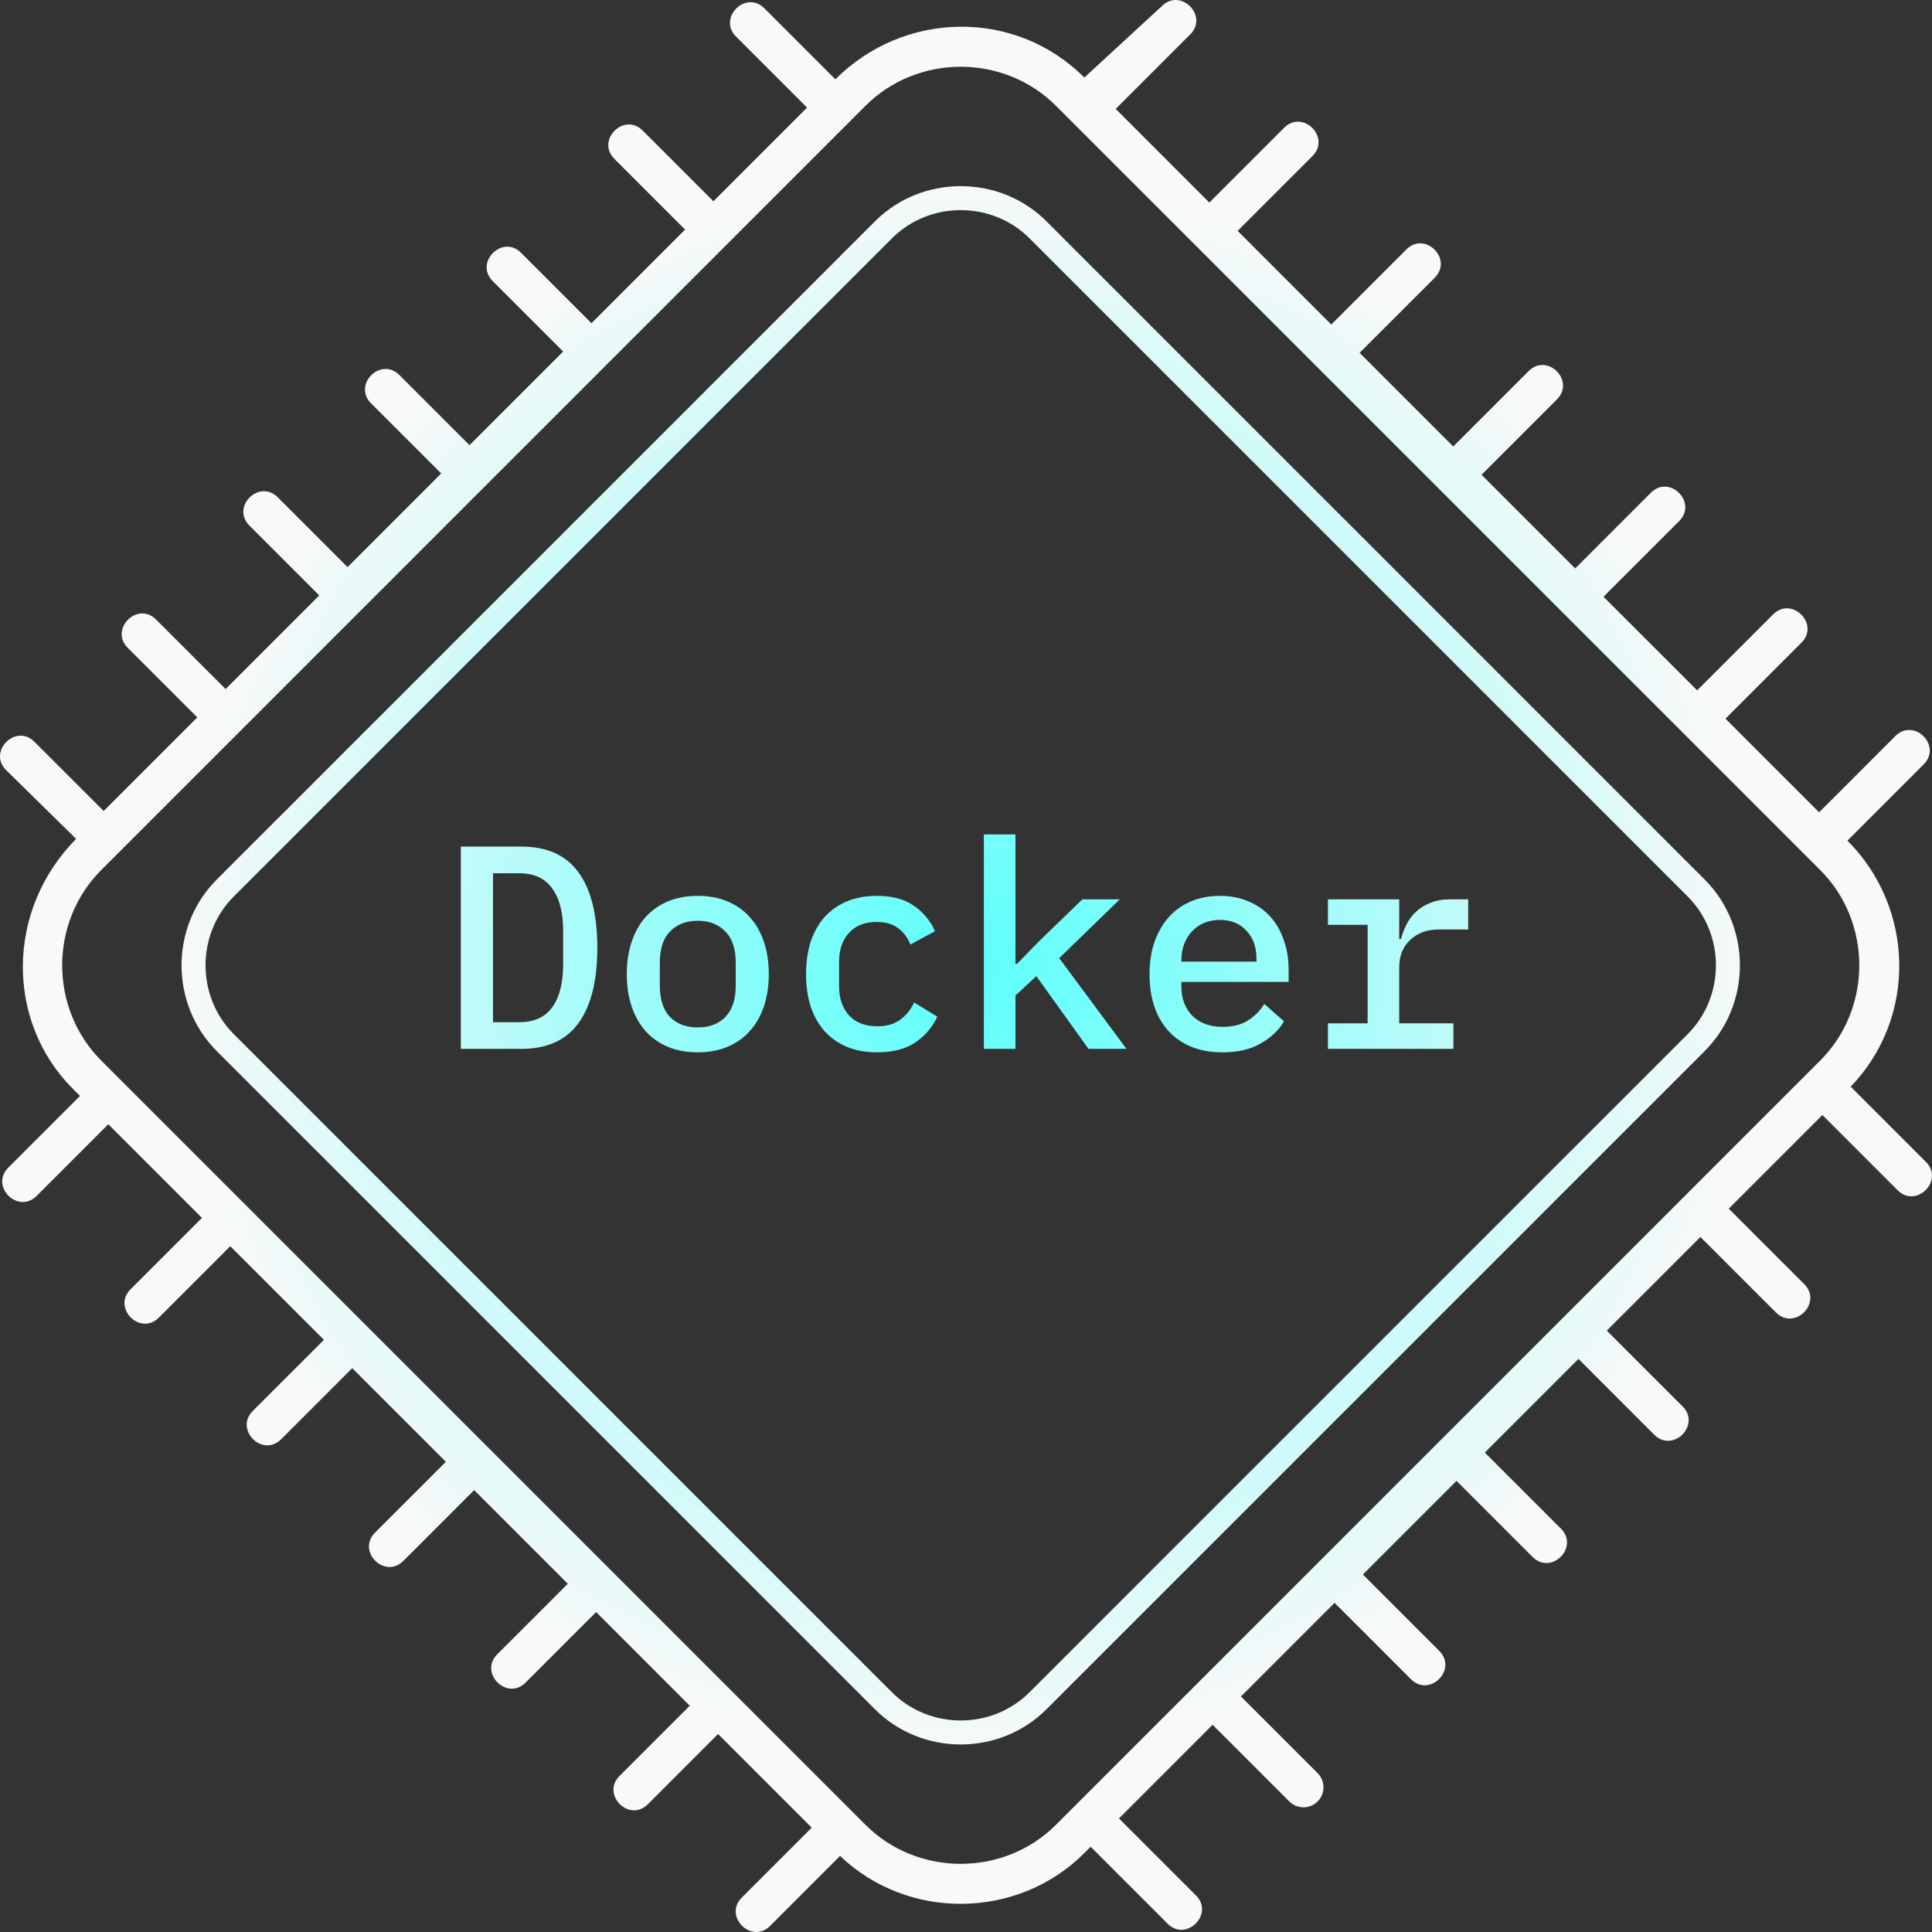 <?xml version="1.0" encoding="UTF-8"?> <svg xmlns="http://www.w3.org/2000/svg" width="120" height="120" viewBox="0 0 120 120" fill="none"><rect x="0" y="0" width="120" height="120" fill="#333333" stroke="none"/> <path d="M67.35 4.816L72.168 0.378C73.325 -0.778 75.084 0.98 73.927 2.137L69.299 6.765L75.115 12.581L79.761 7.935C80.918 6.778 82.677 8.537 81.52 9.693L76.873 14.34L82.689 20.156L87.354 15.491C88.511 14.335 90.27 16.093 89.113 17.25L84.448 21.915L90.264 27.731L94.947 23.048C96.104 21.891 97.863 23.65 96.706 24.806L92.023 29.489L97.839 35.306L102.54 30.604C103.697 29.448 105.456 31.206 104.299 32.363L99.598 37.064L105.414 42.88L110.133 38.161C111.29 37.004 113.049 38.763 111.892 39.919L107.173 44.639L112.989 50.455L117.726 45.717C118.883 44.561 120.642 46.319 119.485 47.476L114.747 52.214C118.931 56.397 119.08 63.216 114.949 67.496L119.622 72.168C120.778 73.325 119.02 75.084 117.863 73.927L113.192 69.255L107.376 75.072L112.065 79.761C113.222 80.918 111.463 82.676 110.307 81.52L105.617 76.83L99.801 82.646L104.509 87.354C105.665 88.511 103.907 90.269 102.75 89.113L98.042 84.405L92.226 90.221L96.952 94.947C98.109 96.104 96.35 97.862 95.194 96.706L90.468 91.98L84.651 97.796L89.396 102.54C90.552 103.697 88.794 105.456 87.637 104.299L82.893 99.555L77.077 105.371L81.839 110.133C82.325 110.619 82.325 111.406 81.839 111.892C81.353 112.377 80.566 112.377 80.081 111.892L75.318 107.129L69.502 112.946L74.282 117.726C75.439 118.883 73.68 120.642 72.524 119.485L67.743 114.704L67.35 115.098C63.215 119.232 56.406 119.311 52.178 115.276L47.832 119.622C46.675 120.778 44.916 119.02 46.073 117.863L50.417 113.519L44.601 107.703L40.239 112.065C39.082 113.222 37.324 111.463 38.48 110.307L42.842 105.945L37.026 100.128L32.646 104.509C31.489 105.665 29.73 103.907 30.887 102.75L35.267 98.37L29.451 92.554L25.053 96.952C23.896 98.109 22.137 96.35 23.294 95.194L27.693 90.795L21.877 84.979L17.46 89.396C16.303 90.552 14.544 88.794 15.701 87.637L20.118 83.22L14.302 77.404L9.867 81.839C8.71 82.996 6.952 81.237 8.108 80.08L12.543 75.645L6.727 69.829L2.274 74.282C1.117 75.439 -0.642 73.68 0.515 72.524L4.968 68.071L4.532 67.634C0.328 63.43 0.372 56.505 4.729 52.104L0.378 47.832C-0.778 46.675 0.98 44.916 2.137 46.073L6.438 50.374L12.254 44.558L7.935 40.239C6.778 39.082 8.537 37.323 9.693 38.48L14.012 42.799L19.828 36.983L15.491 32.646C14.335 31.489 16.093 29.73 17.25 30.887L21.587 35.224L27.403 29.408L23.048 25.053C21.891 23.896 23.65 22.137 24.806 23.294L29.162 27.649L34.978 21.833L30.604 17.46C29.448 16.303 31.206 14.544 32.363 15.701L36.737 20.075L42.553 14.259L38.161 9.867C37.004 8.71 38.763 6.951 39.919 8.108L44.311 12.5L50.128 6.684L45.718 2.274C44.561 1.117 46.319 -0.642 47.476 0.515L51.886 4.925C56.154 0.658 63.054 0.52 67.35 4.816ZM65.001 13.749L105.88 54.628C108.798 57.546 108.798 62.368 105.88 65.286L65.001 106.164C62.084 109.082 57.261 109.082 54.344 106.164L13.465 65.286C10.547 62.368 10.547 57.546 13.465 54.628L54.344 13.749C57.261 10.832 62.084 10.832 65.001 13.749ZM104.825 55.683L63.946 14.805C61.608 12.467 57.737 12.467 55.399 14.805L14.52 55.683C12.182 58.021 12.182 61.893 14.52 64.231L55.399 105.109C57.737 107.447 61.608 107.447 63.946 105.109L104.825 64.231C107.163 61.893 107.163 58.021 104.825 55.683ZM113.055 54.038L65.591 6.575C62.353 3.337 56.991 3.337 53.754 6.575L6.29 54.038C3.053 57.276 3.053 62.638 6.29 65.875L53.754 113.339C56.991 116.576 62.353 116.577 65.591 113.339L113.055 65.875C116.292 62.638 116.292 57.276 113.055 54.038Z" fill="url(#paint0_radial)"></path> <path d="M28.623 52.583H32.367C33.975 52.583 35.163 53.117 35.931 54.185C36.711 55.253 37.101 56.813 37.101 58.865C37.101 60.917 36.711 62.477 35.931 63.545C35.163 64.613 33.975 65.147 32.367 65.147H28.623V52.583ZM32.241 63.491C33.165 63.491 33.849 63.185 34.293 62.573C34.749 61.949 34.977 61.061 34.977 59.909V57.821C34.977 56.669 34.749 55.787 34.293 55.175C33.849 54.551 33.165 54.239 32.241 54.239H30.621V63.491H32.241Z" fill="url(#paint1_radial)"></path> <path d="M43.34 65.363C42.656 65.363 42.038 65.249 41.486 65.021C40.946 64.793 40.484 64.469 40.1 64.049C39.728 63.629 39.44 63.119 39.236 62.519C39.032 61.919 38.93 61.247 38.93 60.503C38.93 59.759 39.032 59.087 39.236 58.487C39.44 57.887 39.728 57.377 40.1 56.957C40.484 56.537 40.946 56.213 41.486 55.985C42.038 55.757 42.656 55.643 43.34 55.643C44.024 55.643 44.636 55.757 45.176 55.985C45.728 56.213 46.19 56.537 46.562 56.957C46.946 57.377 47.24 57.887 47.444 58.487C47.648 59.087 47.75 59.759 47.75 60.503C47.75 61.247 47.648 61.919 47.444 62.519C47.24 63.119 46.946 63.629 46.562 64.049C46.19 64.469 45.728 64.793 45.176 65.021C44.636 65.249 44.024 65.363 43.34 65.363ZM43.34 63.815C44.06 63.815 44.63 63.599 45.05 63.167C45.482 62.723 45.698 62.069 45.698 61.205V59.801C45.698 58.937 45.482 58.289 45.05 57.857C44.63 57.413 44.06 57.191 43.34 57.191C42.62 57.191 42.044 57.413 41.612 57.857C41.192 58.289 40.982 58.937 40.982 59.801V61.205C40.982 62.069 41.192 62.723 41.612 63.167C42.044 63.599 42.62 63.815 43.34 63.815Z" fill="url(#paint2_radial)"></path> <path d="M54.475 65.363C53.779 65.363 53.155 65.249 52.603 65.021C52.063 64.793 51.601 64.469 51.217 64.049C50.845 63.629 50.557 63.119 50.353 62.519C50.161 61.919 50.065 61.247 50.065 60.503C50.065 59.759 50.161 59.087 50.353 58.487C50.557 57.887 50.845 57.377 51.217 56.957C51.601 56.537 52.063 56.213 52.603 55.985C53.155 55.757 53.773 55.643 54.457 55.643C55.417 55.643 56.185 55.847 56.761 56.255C57.349 56.663 57.787 57.191 58.075 57.839L56.545 58.667C56.377 58.235 56.119 57.893 55.771 57.641C55.435 57.389 54.997 57.263 54.457 57.263C53.713 57.263 53.137 57.491 52.729 57.947C52.321 58.391 52.117 58.985 52.117 59.729V61.277C52.117 62.009 52.321 62.603 52.729 63.059C53.137 63.515 53.725 63.743 54.493 63.743C55.069 63.743 55.537 63.611 55.897 63.347C56.269 63.083 56.563 62.723 56.779 62.267L58.219 63.149C57.919 63.797 57.463 64.331 56.851 64.751C56.239 65.159 55.447 65.363 54.475 65.363Z" fill="url(#paint3_radial)"></path> <path d="M61.11 51.827H63.072V59.873H63.162L64.62 58.379L67.23 55.859H69.552L65.79 59.513L69.966 65.147H67.608L64.368 60.629L63.072 61.835V65.147H61.11V51.827Z" fill="url(#paint4_radial)"></path> <path d="M75.917 65.363C75.209 65.363 74.573 65.249 74.009 65.021C73.445 64.793 72.971 64.469 72.587 64.049C72.203 63.629 71.909 63.125 71.705 62.537C71.501 61.937 71.399 61.265 71.399 60.521C71.399 59.777 71.501 59.105 71.705 58.505C71.921 57.905 72.215 57.395 72.587 56.975C72.971 56.543 73.433 56.213 73.973 55.985C74.513 55.757 75.113 55.643 75.773 55.643C76.421 55.643 77.009 55.757 77.537 55.985C78.065 56.201 78.515 56.513 78.887 56.921C79.259 57.329 79.541 57.815 79.733 58.379C79.937 58.943 80.039 59.567 80.039 60.251V60.989H73.379V61.295C73.379 62.027 73.607 62.627 74.063 63.095C74.519 63.551 75.149 63.779 75.953 63.779C76.553 63.779 77.063 63.653 77.483 63.401C77.915 63.137 78.263 62.789 78.527 62.357L79.751 63.437C79.439 63.977 78.959 64.433 78.311 64.805C77.675 65.177 76.877 65.363 75.917 65.363ZM75.773 57.137C75.425 57.137 75.101 57.197 74.801 57.317C74.513 57.437 74.261 57.611 74.045 57.839C73.841 58.055 73.679 58.313 73.559 58.613C73.439 58.913 73.379 59.243 73.379 59.603V59.729H78.041V59.549C78.041 58.817 77.831 58.235 77.411 57.803C77.003 57.359 76.457 57.137 75.773 57.137Z" fill="url(#paint5_radial)"></path> <path d="M82.48 63.563H84.946V57.443H82.48V55.859H86.908V58.325H87.016C87.1 58.001 87.22 57.689 87.376 57.389C87.532 57.089 87.73 56.831 87.97 56.615C88.21 56.387 88.504 56.207 88.852 56.075C89.2 55.931 89.608 55.859 90.076 55.859H91.192V57.731H89.356C88.636 57.731 88.048 57.947 87.592 58.379C87.136 58.799 86.908 59.369 86.908 60.089V63.563H90.274V65.147H82.48V63.563Z" fill="url(#paint6_radial)"></path> <defs> <radialGradient id="paint0_radial" cx="0" cy="0" r="1" gradientUnits="userSpaceOnUse" gradientTransform="translate(60 60) rotate(90) scale(60)"> <stop stop-color="#5BFFFB"></stop> <stop offset="0.812" stop-color="#F9F9F9"></stop> </radialGradient> <radialGradient id="paint1_radial" cx="0" cy="0" r="1" gradientUnits="userSpaceOnUse" gradientTransform="translate(60 60) rotate(90) scale(60)"> <stop stop-color="#5BFFFB"></stop> <stop offset="0.812" stop-color="#F9F9F9"></stop> </radialGradient> <radialGradient id="paint2_radial" cx="0" cy="0" r="1" gradientUnits="userSpaceOnUse" gradientTransform="translate(60 60) rotate(90) scale(60)"> <stop stop-color="#5BFFFB"></stop> <stop offset="0.812" stop-color="#F9F9F9"></stop> </radialGradient> <radialGradient id="paint3_radial" cx="0" cy="0" r="1" gradientUnits="userSpaceOnUse" gradientTransform="translate(60 60) rotate(90) scale(60)"> <stop stop-color="#5BFFFB"></stop> <stop offset="0.812" stop-color="#F9F9F9"></stop> </radialGradient> <radialGradient id="paint4_radial" cx="0" cy="0" r="1" gradientUnits="userSpaceOnUse" gradientTransform="translate(60 60) rotate(90) scale(60)"> <stop stop-color="#5BFFFB"></stop> <stop offset="0.812" stop-color="#F9F9F9"></stop> </radialGradient> <radialGradient id="paint5_radial" cx="0" cy="0" r="1" gradientUnits="userSpaceOnUse" gradientTransform="translate(60 60) rotate(90) scale(60)"> <stop stop-color="#5BFFFB"></stop> <stop offset="0.812" stop-color="#F9F9F9"></stop> </radialGradient> <radialGradient id="paint6_radial" cx="0" cy="0" r="1" gradientUnits="userSpaceOnUse" gradientTransform="translate(60 60) rotate(90) scale(60)"> <stop stop-color="#5BFFFB"></stop> <stop offset="0.812" stop-color="#F9F9F9"></stop> </radialGradient> </defs> </svg> 